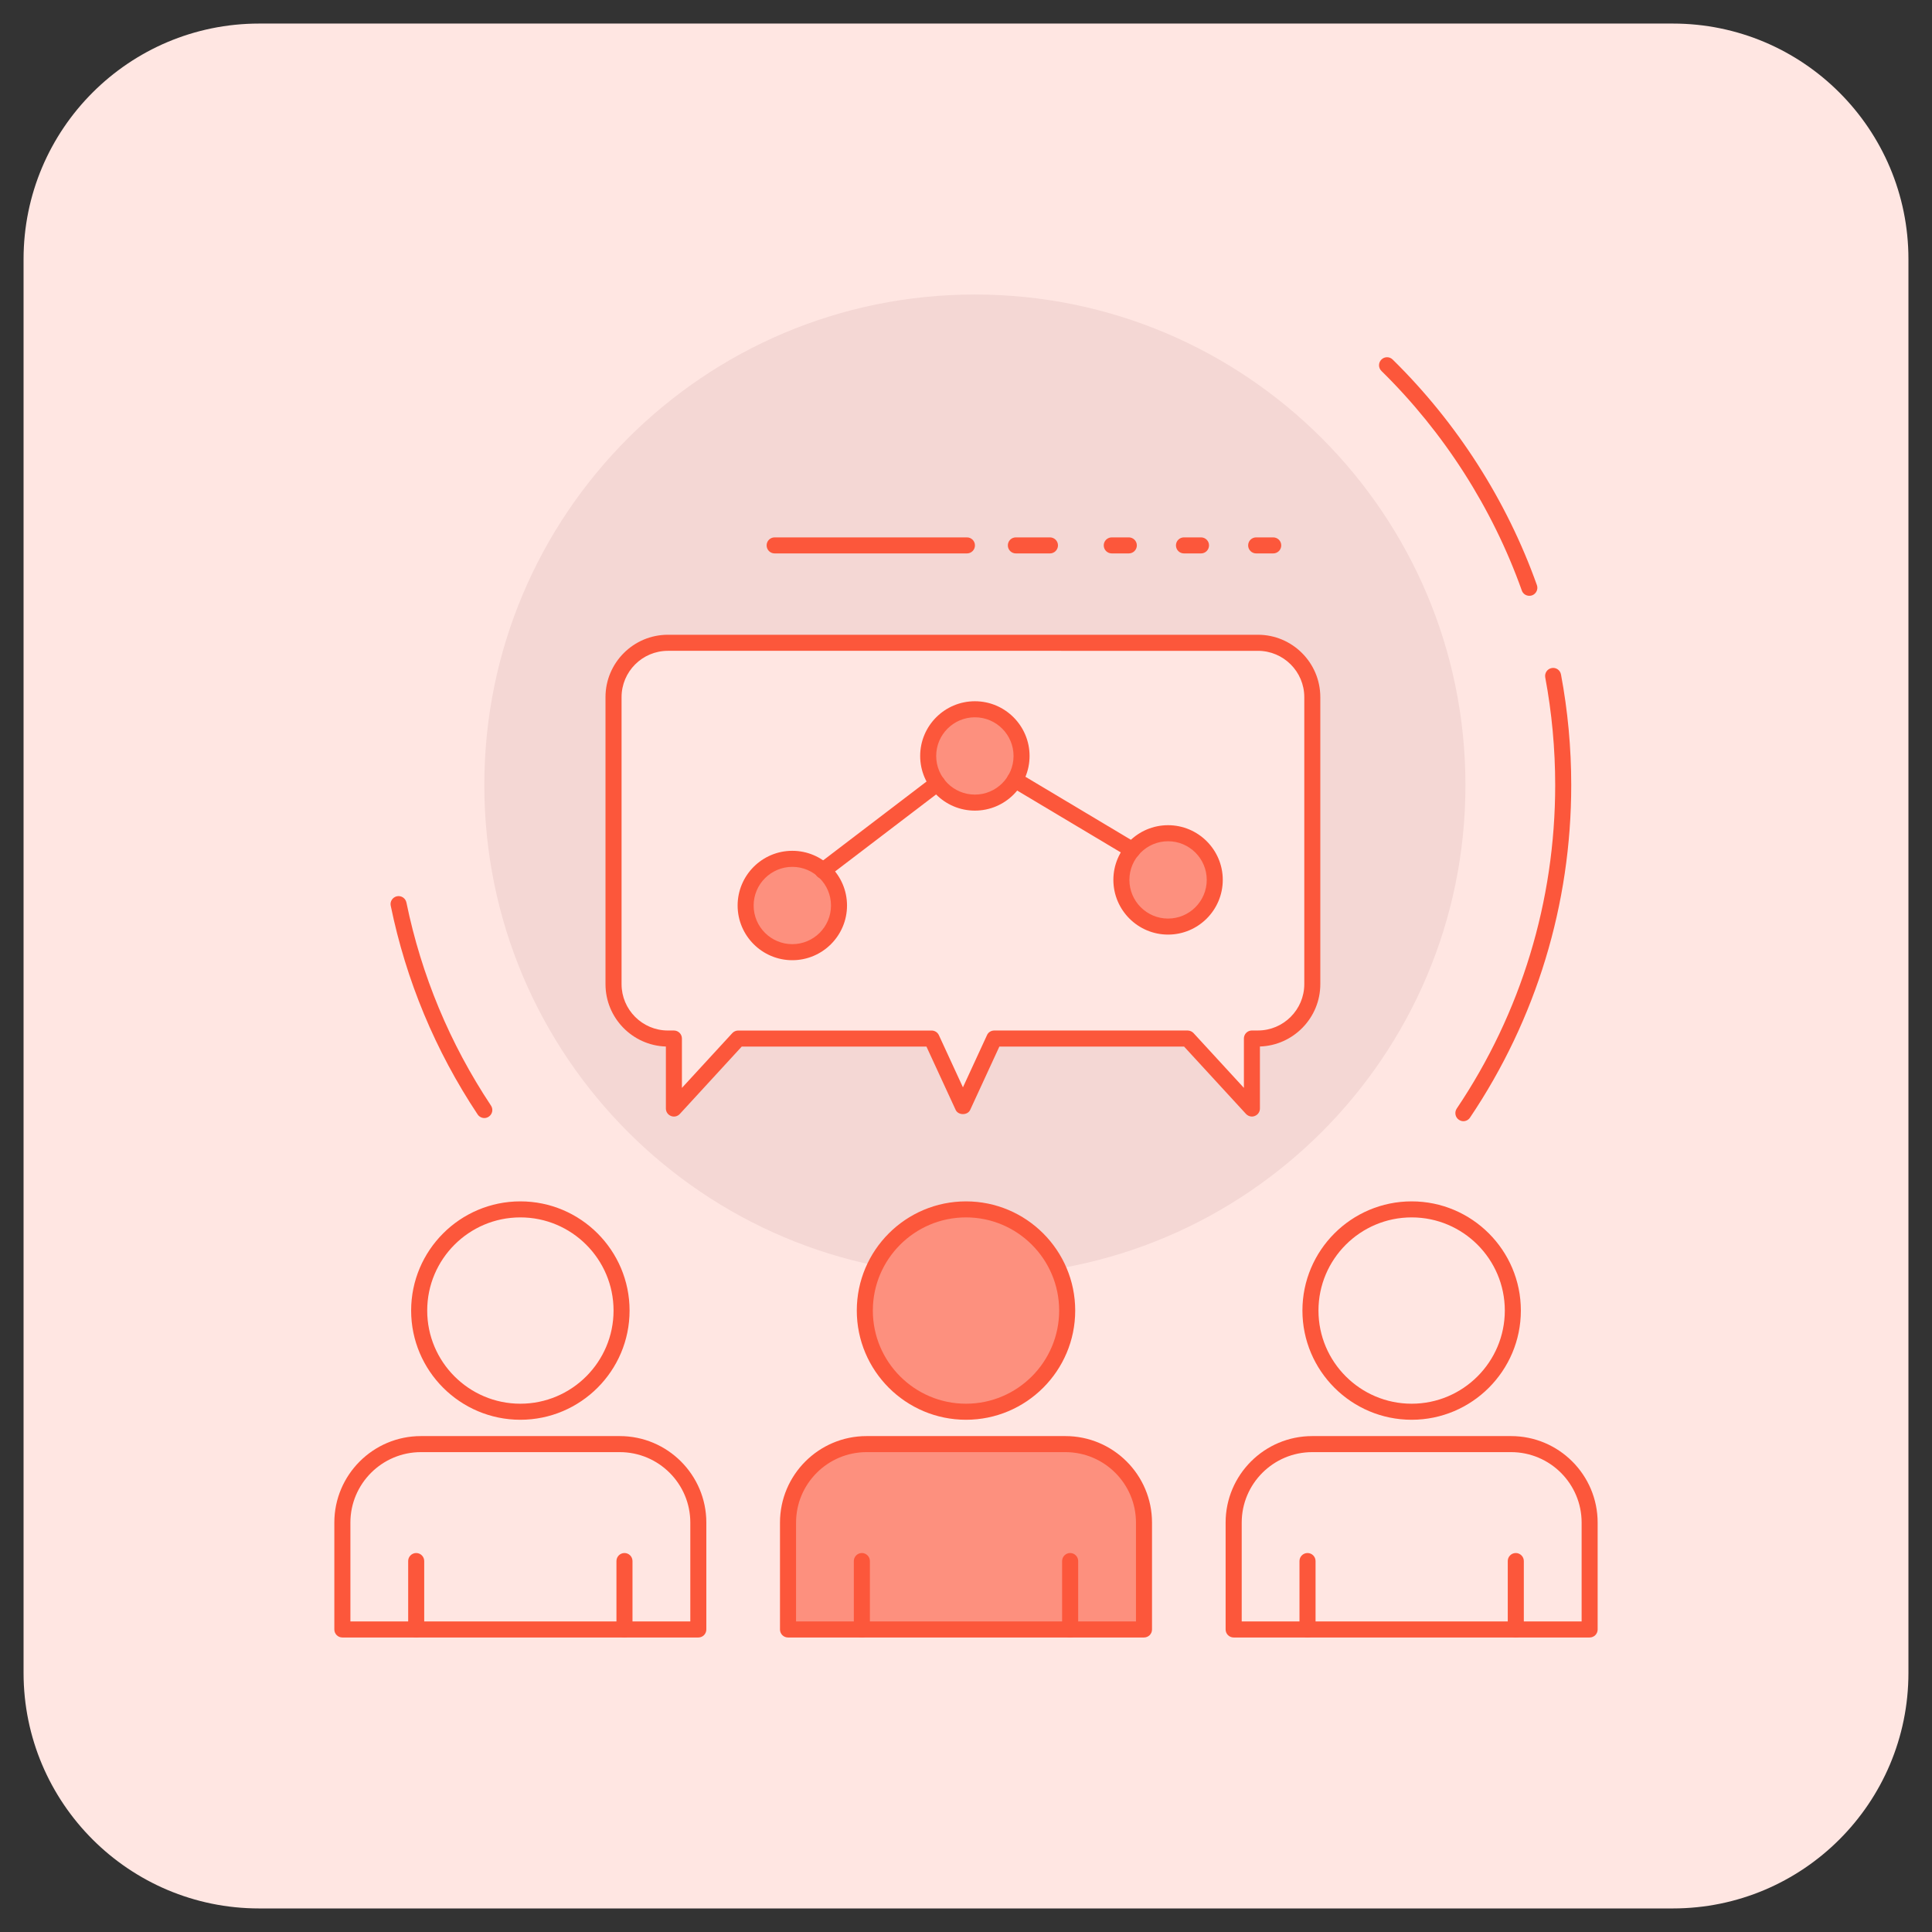 <?xml version="1.0" encoding="utf-8"?>
<!-- Generator: Adobe Illustrator 16.0.0, SVG Export Plug-In . SVG Version: 6.00 Build 0)  -->
<!DOCTYPE svg PUBLIC "-//W3C//DTD SVG 1.1//EN" "http://www.w3.org/Graphics/SVG/1.1/DTD/svg11.dtd">
<svg version="1.1" id="Calque_1" xmlns="http://www.w3.org/2000/svg" xmlns:xlink="http://www.w3.org/1999/xlink" x="0px" y="0px"
	 width="82px" height="82px" viewBox="0 0 82 82" enable-background="new 0 0 82 82" xml:space="preserve">
<rect x="0" y="0" width="82" height="82" fill="#333333" stroke="none"/>
<path fill="#FFE6E2" d="M81,71c0,5.523-4.477,10-10,10H11C5.477,81,1,76.523,1,71V11C1,5.478,5.477,1,11,1h60
	c5.523,0,10,4.478,10,10V71z"/>
<g>
	<g>
		<g>
			<path fill="#F4D7D4" d="M62.198,33.323c0,11.497-9.322,20.821-20.821,20.821c-11.5,0-20.821-9.324-20.821-20.821
				c0-11.502,9.321-20.823,20.821-20.823C52.876,12.5,62.198,21.821,62.198,33.323z"/>
		</g>
	</g>
	<g>
		<g>
			<path fill="#FC573B" d="M20.556,47.453c-0.11,0-0.219-0.055-0.284-0.153c-1.797-2.706-3.037-5.686-3.688-8.857
				c-0.04-0.184,0.079-0.363,0.265-0.403c0.184-0.037,0.363,0.082,0.401,0.267c0.634,3.085,1.841,5.986,3.589,8.618
				c0.104,0.157,0.062,0.366-0.096,0.471C20.685,47.435,20.62,47.453,20.556,47.453z"/>
		</g>
	</g>
	<g>
		<g>
			<path fill="#FC573B" d="M62.11,47.587c-0.065,0-0.132-0.022-0.19-0.06c-0.155-0.104-0.197-0.316-0.092-0.475
				c2.734-4.062,4.179-8.812,4.179-13.729c0-1.537-0.142-3.074-0.422-4.572c-0.034-0.184,0.086-0.362,0.272-0.397
				c0.188-0.035,0.362,0.088,0.396,0.272c0.289,1.538,0.435,3.117,0.435,4.697c0,5.055-1.485,9.933-4.296,14.111
				C62.327,47.531,62.22,47.587,62.11,47.587z"/>
		</g>
	</g>
	<g>
		<g>
			<path fill="#FC573B" d="M64.91,25.288c-0.141,0-0.272-0.086-0.32-0.226c-1.242-3.487-3.301-6.71-5.957-9.317
				c-0.135-0.132-0.137-0.347-0.005-0.481c0.131-0.135,0.348-0.137,0.481-0.004c2.729,2.68,4.846,5.99,6.122,9.574
				c0.063,0.176-0.03,0.372-0.208,0.436C64.986,25.281,64.947,25.288,64.91,25.288z"/>
		</g>
	</g>
	<g>
		<g>
			<g>
				<g>
					<g>
						<circle fill="#FFE6E2" cx="22.085" cy="55.624" r="4.295"/>
					</g>
					<g>
						<path fill="#FC573B" d="M22.085,60.259c-2.556,0-4.635-2.079-4.635-4.635s2.079-4.634,4.635-4.634
							c2.557,0,4.636,2.078,4.636,4.634S24.642,60.259,22.085,60.259z M22.085,51.67c-2.18,0-3.953,1.773-3.953,3.954
							c0,2.18,1.773,3.954,3.953,3.954c2.181,0,3.956-1.774,3.956-3.954C26.041,53.443,24.266,51.67,22.085,51.67z"/>
					</g>
				</g>
				<g>
					<g>
						<path fill="#FFE6E2" d="M29.64,69.16H14.531v-4.536c0-1.841,1.493-3.332,3.333-3.332h8.441c1.841,0,3.334,1.491,3.334,3.332
							V69.16z"/>
					</g>
					<g>
						<path fill="#FC573B" d="M29.64,69.5H14.531c-0.188,0-0.341-0.152-0.341-0.34v-4.536c0-2.025,1.648-3.672,3.674-3.672h8.441
							c2.026,0,3.674,1.646,3.674,3.672v4.536C29.979,69.348,29.828,69.5,29.64,69.5z M14.871,68.818h14.428v-4.194
							c0-1.649-1.342-2.991-2.993-2.991h-8.441c-1.65,0-2.993,1.342-2.993,2.991V68.818z"/>
					</g>
				</g>
				<g>
					<g>
						<g>
							<path fill="#FC573B" d="M26.505,69.5c-0.188,0-0.341-0.152-0.341-0.34v-2.905c0-0.186,0.153-0.34,0.341-0.34
								c0.188,0,0.34,0.154,0.34,0.34v2.905C26.845,69.348,26.693,69.5,26.505,69.5z"/>
						</g>
					</g>
					<g>
						<g>
							<path fill="#FC573B" d="M17.665,69.5c-0.188,0-0.341-0.152-0.341-0.34v-2.905c0-0.186,0.153-0.34,0.341-0.34
								c0.188,0,0.34,0.154,0.34,0.34v2.905C18.005,69.348,17.854,69.5,17.665,69.5z"/>
						</g>
					</g>
				</g>
			</g>
			<g>
				<g>
					<g>
						<circle fill="#FFE6E2" cx="59.915" cy="55.624" r="4.294"/>
					</g>
					<g>
						<g>
							<path fill="#FC573B" d="M59.915,60.259c-2.557,0-4.636-2.079-4.636-4.635s2.079-4.634,4.636-4.634
								c2.556,0,4.635,2.078,4.635,4.634S62.471,60.259,59.915,60.259z M59.915,51.67c-2.18,0-3.955,1.773-3.955,3.954
								c0,2.18,1.775,3.954,3.955,3.954c2.181,0,3.954-1.774,3.954-3.954C63.869,53.443,62.096,51.67,59.915,51.67z"/>
						</g>
					</g>
				</g>
				<g>
					<g>
						<path fill="#FFE6E2" d="M67.47,69.16H52.36v-4.536c0-1.841,1.493-3.332,3.335-3.332h8.44c1.841,0,3.334,1.491,3.334,3.332
							V69.16z"/>
					</g>
					<g>
						<path fill="#FC573B" d="M67.47,69.5H52.36c-0.188,0-0.341-0.152-0.341-0.34v-4.536c0-2.025,1.648-3.672,3.676-3.672h8.44
							c2.025,0,3.674,1.646,3.674,3.672v4.536C67.81,69.348,67.657,69.5,67.47,69.5z M52.701,68.818h14.428v-4.194
							c0-1.649-1.343-2.991-2.993-2.991h-8.44c-1.651,0-2.994,1.342-2.994,2.991V68.818z"/>
					</g>
				</g>
				<g>
					<g>
						<g>
							<path fill="#FC573B" d="M64.335,69.5c-0.188,0-0.341-0.152-0.341-0.34v-2.905c0-0.186,0.152-0.34,0.341-0.34
								c0.188,0,0.341,0.154,0.341,0.34v2.905C64.676,69.348,64.522,69.5,64.335,69.5z"/>
						</g>
					</g>
					<g>
						<g>
							<path fill="#FC573B" d="M55.496,69.5c-0.188,0-0.342-0.152-0.342-0.34v-2.905c0-0.186,0.153-0.34,0.342-0.34
								c0.187,0,0.34,0.154,0.34,0.34v2.905C55.836,69.348,55.683,69.5,55.496,69.5z"/>
						</g>
					</g>
				</g>
			</g>
		</g>
		<g>
			<g>
				<path fill="#FFE6E2" d="M53.39,27.282H28.348c-1.274,0-2.307,1.034-2.307,2.307v12.182c0,1.274,1.032,2.307,2.307,2.307h0.254
					v2.97l2.729-2.97h8.207l1.33,2.886l1.33-2.886h8.208l2.729,2.97v-2.97h0.255c1.274,0,2.308-1.032,2.308-2.307V29.589
					C55.697,28.316,54.664,27.282,53.39,27.282z"/>
			</g>
			<g>
				<path fill="#FC573B" d="M53.135,47.39c-0.094,0-0.185-0.041-0.251-0.111l-2.628-2.859h-7.84l-1.238,2.686
					c-0.11,0.24-0.507,0.24-0.618,0l-1.239-2.686h-7.84l-2.627,2.859c-0.096,0.105-0.245,0.14-0.375,0.087
					c-0.131-0.051-0.217-0.175-0.217-0.317v-2.631c-1.421-0.046-2.563-1.215-2.563-2.646V29.589c0-1.46,1.188-2.648,2.648-2.648
					H53.39c1.461,0,2.648,1.188,2.648,2.648v12.182c0,1.43-1.143,2.6-2.563,2.646v2.631c0,0.143-0.086,0.267-0.217,0.317
					C53.219,47.382,53.177,47.39,53.135,47.39z M42.198,43.738h8.208c0.095,0,0.187,0.041,0.251,0.109l2.138,2.326v-2.096
					c0-0.188,0.151-0.34,0.34-0.34h0.255c1.085,0,1.968-0.884,1.968-1.967V29.589c0-1.085-0.883-1.966-1.968-1.966H28.348
					c-1.085,0-1.967,0.881-1.967,1.966v12.182c0,1.083,0.882,1.967,1.967,1.967h0.254c0.188,0,0.341,0.152,0.341,0.34v2.096
					l2.139-2.326c0.063-0.068,0.154-0.109,0.25-0.109h8.207c0.134,0,0.254,0.076,0.31,0.196l1.021,2.215l1.021-2.215
					C41.944,43.814,42.064,43.738,42.198,43.738z"/>
			</g>
		</g>
		<g>
			<g>
				<circle fill="#FD907E" cx="33.629" cy="38.433" r="1.981"/>
			</g>
			<g>
				<path fill="#FC573B" d="M33.628,40.754c-1.28,0-2.321-1.041-2.321-2.321c0-1.281,1.041-2.322,2.321-2.322
					s2.322,1.041,2.322,2.322C35.95,39.713,34.908,40.754,33.628,40.754z M33.628,36.792c-0.904,0-1.641,0.736-1.641,1.641
					c0,0.906,0.736,1.64,1.641,1.64c0.905,0,1.642-0.734,1.642-1.64C35.27,37.528,34.533,36.792,33.628,36.792z"/>
			</g>
		</g>
		<g>
			<g>
				<circle fill="#FD907E" cx="49.577" cy="37.344" r="1.981"/>
			</g>
			<g>
				<path fill="#FC573B" d="M49.576,39.667c-1.28,0-2.321-1.041-2.321-2.323c0-1.278,1.041-2.32,2.321-2.32
					c1.281,0,2.322,1.042,2.322,2.32C51.898,38.626,50.857,39.667,49.576,39.667z M49.576,35.705c-0.904,0-1.641,0.736-1.641,1.639
					c0,0.907,0.736,1.643,1.641,1.643c0.905,0,1.642-0.736,1.642-1.643C51.218,36.441,50.481,35.705,49.576,35.705z"/>
			</g>
		</g>
		<g>
			<g>
				<circle fill="#FD907E" cx="41.377" cy="32.085" r="1.981"/>
			</g>
			<g>
				<path fill="#FC573B" d="M41.377,34.405c-1.28,0-2.322-1.041-2.322-2.32c0-1.28,1.042-2.322,2.322-2.322
					c1.281,0,2.321,1.042,2.321,2.322C43.698,33.365,42.658,34.405,41.377,34.405z M41.377,30.444c-0.904,0-1.642,0.735-1.642,1.641
					c0,0.905,0.737,1.64,1.642,1.64s1.641-0.735,1.641-1.64C43.018,31.18,42.281,30.444,41.377,30.444z"/>
			</g>
		</g>
		<g>
			<g>
				<path fill="#FC573B" d="M34.92,37.298c-0.103,0-0.204-0.047-0.271-0.135c-0.114-0.149-0.085-0.362,0.064-0.476l4.862-3.707
					c0.15-0.116,0.363-0.085,0.478,0.063c0.114,0.151,0.085,0.363-0.065,0.479l-4.861,3.706
					C35.063,37.275,34.992,37.298,34.92,37.298z"/>
			</g>
		</g>
		<g>
			<g>
				<path fill="#FC573B" d="M48.062,36.418c-0.06,0-0.12-0.016-0.174-0.049L42.9,33.391c-0.161-0.096-0.214-0.306-0.118-0.467
					c0.098-0.161,0.306-0.214,0.468-0.118l4.986,2.979c0.161,0.096,0.215,0.305,0.117,0.466
					C48.29,36.359,48.178,36.418,48.062,36.418z"/>
			</g>
		</g>
		<g>
			<g>
				<g>
					<circle fill="#FD907E" cx="41" cy="55.624" r="4.294"/>
				</g>
				<g>
					<path fill="#FC573B" d="M41,60.259c-2.556,0-4.635-2.079-4.635-4.635S38.444,50.99,41,50.99c2.557,0,4.635,2.078,4.635,4.634
						S43.557,60.259,41,60.259z M41,51.67c-2.181,0-3.954,1.773-3.954,3.954c0,2.18,1.773,3.954,3.954,3.954
						s3.954-1.774,3.954-3.954C44.954,53.443,43.181,51.67,41,51.67z"/>
				</g>
			</g>
			<g>
				<g>
					<g>
						<path fill="#FD907E" d="M48.555,69.16H33.445v-4.536c0-1.841,1.493-3.332,3.334-3.332h8.44c1.842,0,3.335,1.491,3.335,3.332
							V69.16z"/>
					</g>
				</g>
				<g>
					<path fill="#FC573B" d="M48.555,69.5H33.445c-0.188,0-0.34-0.152-0.34-0.34v-4.536c0-2.025,1.647-3.672,3.674-3.672h8.44
						c2.027,0,3.676,1.646,3.676,3.672v4.536C48.896,69.348,48.743,69.5,48.555,69.5z M33.786,68.818h14.428v-4.194
						c0-1.649-1.343-2.991-2.994-2.991h-8.44c-1.649,0-2.993,1.342-2.993,2.991V68.818z"/>
				</g>
			</g>
			<g>
				<g>
					<g>
						<path fill="#FC573B" d="M45.42,69.5c-0.188,0-0.341-0.152-0.341-0.34v-2.905c0-0.186,0.153-0.34,0.341-0.34
							c0.188,0,0.341,0.154,0.341,0.34v2.905C45.761,69.348,45.608,69.5,45.42,69.5z"/>
					</g>
				</g>
				<g>
					<g>
						<path fill="#FC573B" d="M36.58,69.5c-0.188,0-0.341-0.152-0.341-0.34v-2.905c0-0.186,0.153-0.34,0.341-0.34
							c0.188,0,0.341,0.154,0.341,0.34v2.905C36.921,69.348,36.769,69.5,36.58,69.5z"/>
					</g>
				</g>
			</g>
		</g>
	</g>
	<g>
		<g>
			<g>
				<path fill="#FC573B" d="M41.04,23.489h-8.162c-0.188,0-0.34-0.152-0.34-0.341c0-0.188,0.151-0.34,0.34-0.34h8.162
					c0.188,0,0.34,0.152,0.34,0.34C41.38,23.337,41.229,23.489,41.04,23.489z"/>
			</g>
		</g>
		<g>
			<g>
				<path fill="#FC573B" d="M44.563,23.489h-1.447c-0.188,0-0.34-0.152-0.34-0.341c0-0.188,0.151-0.34,0.34-0.34h1.447
					c0.188,0,0.341,0.152,0.341,0.34C44.903,23.337,44.75,23.489,44.563,23.489z"/>
			</g>
		</g>
		<g>
			<g>
				<path fill="#FC573B" d="M47.91,23.489h-0.723c-0.188,0-0.341-0.152-0.341-0.341c0-0.188,0.152-0.34,0.341-0.34h0.723
					c0.188,0,0.341,0.152,0.341,0.34C48.251,23.337,48.098,23.489,47.91,23.489z"/>
			</g>
		</g>
		<g>
			<g>
				<path fill="#FC573B" d="M50.975,23.489h-0.724c-0.188,0-0.34-0.152-0.34-0.341c0-0.188,0.151-0.34,0.34-0.34h0.724
					c0.188,0,0.34,0.152,0.34,0.34C51.314,23.337,51.163,23.489,50.975,23.489z"/>
			</g>
		</g>
		<g>
			<g>
				<path fill="#FC573B" d="M54.039,23.489h-0.723c-0.188,0-0.341-0.152-0.341-0.341c0-0.188,0.152-0.34,0.341-0.34h0.723
					c0.188,0,0.341,0.152,0.341,0.34C54.38,23.337,54.227,23.489,54.039,23.489z"/>
			</g>
		</g>
	</g>
</g>
</svg>
